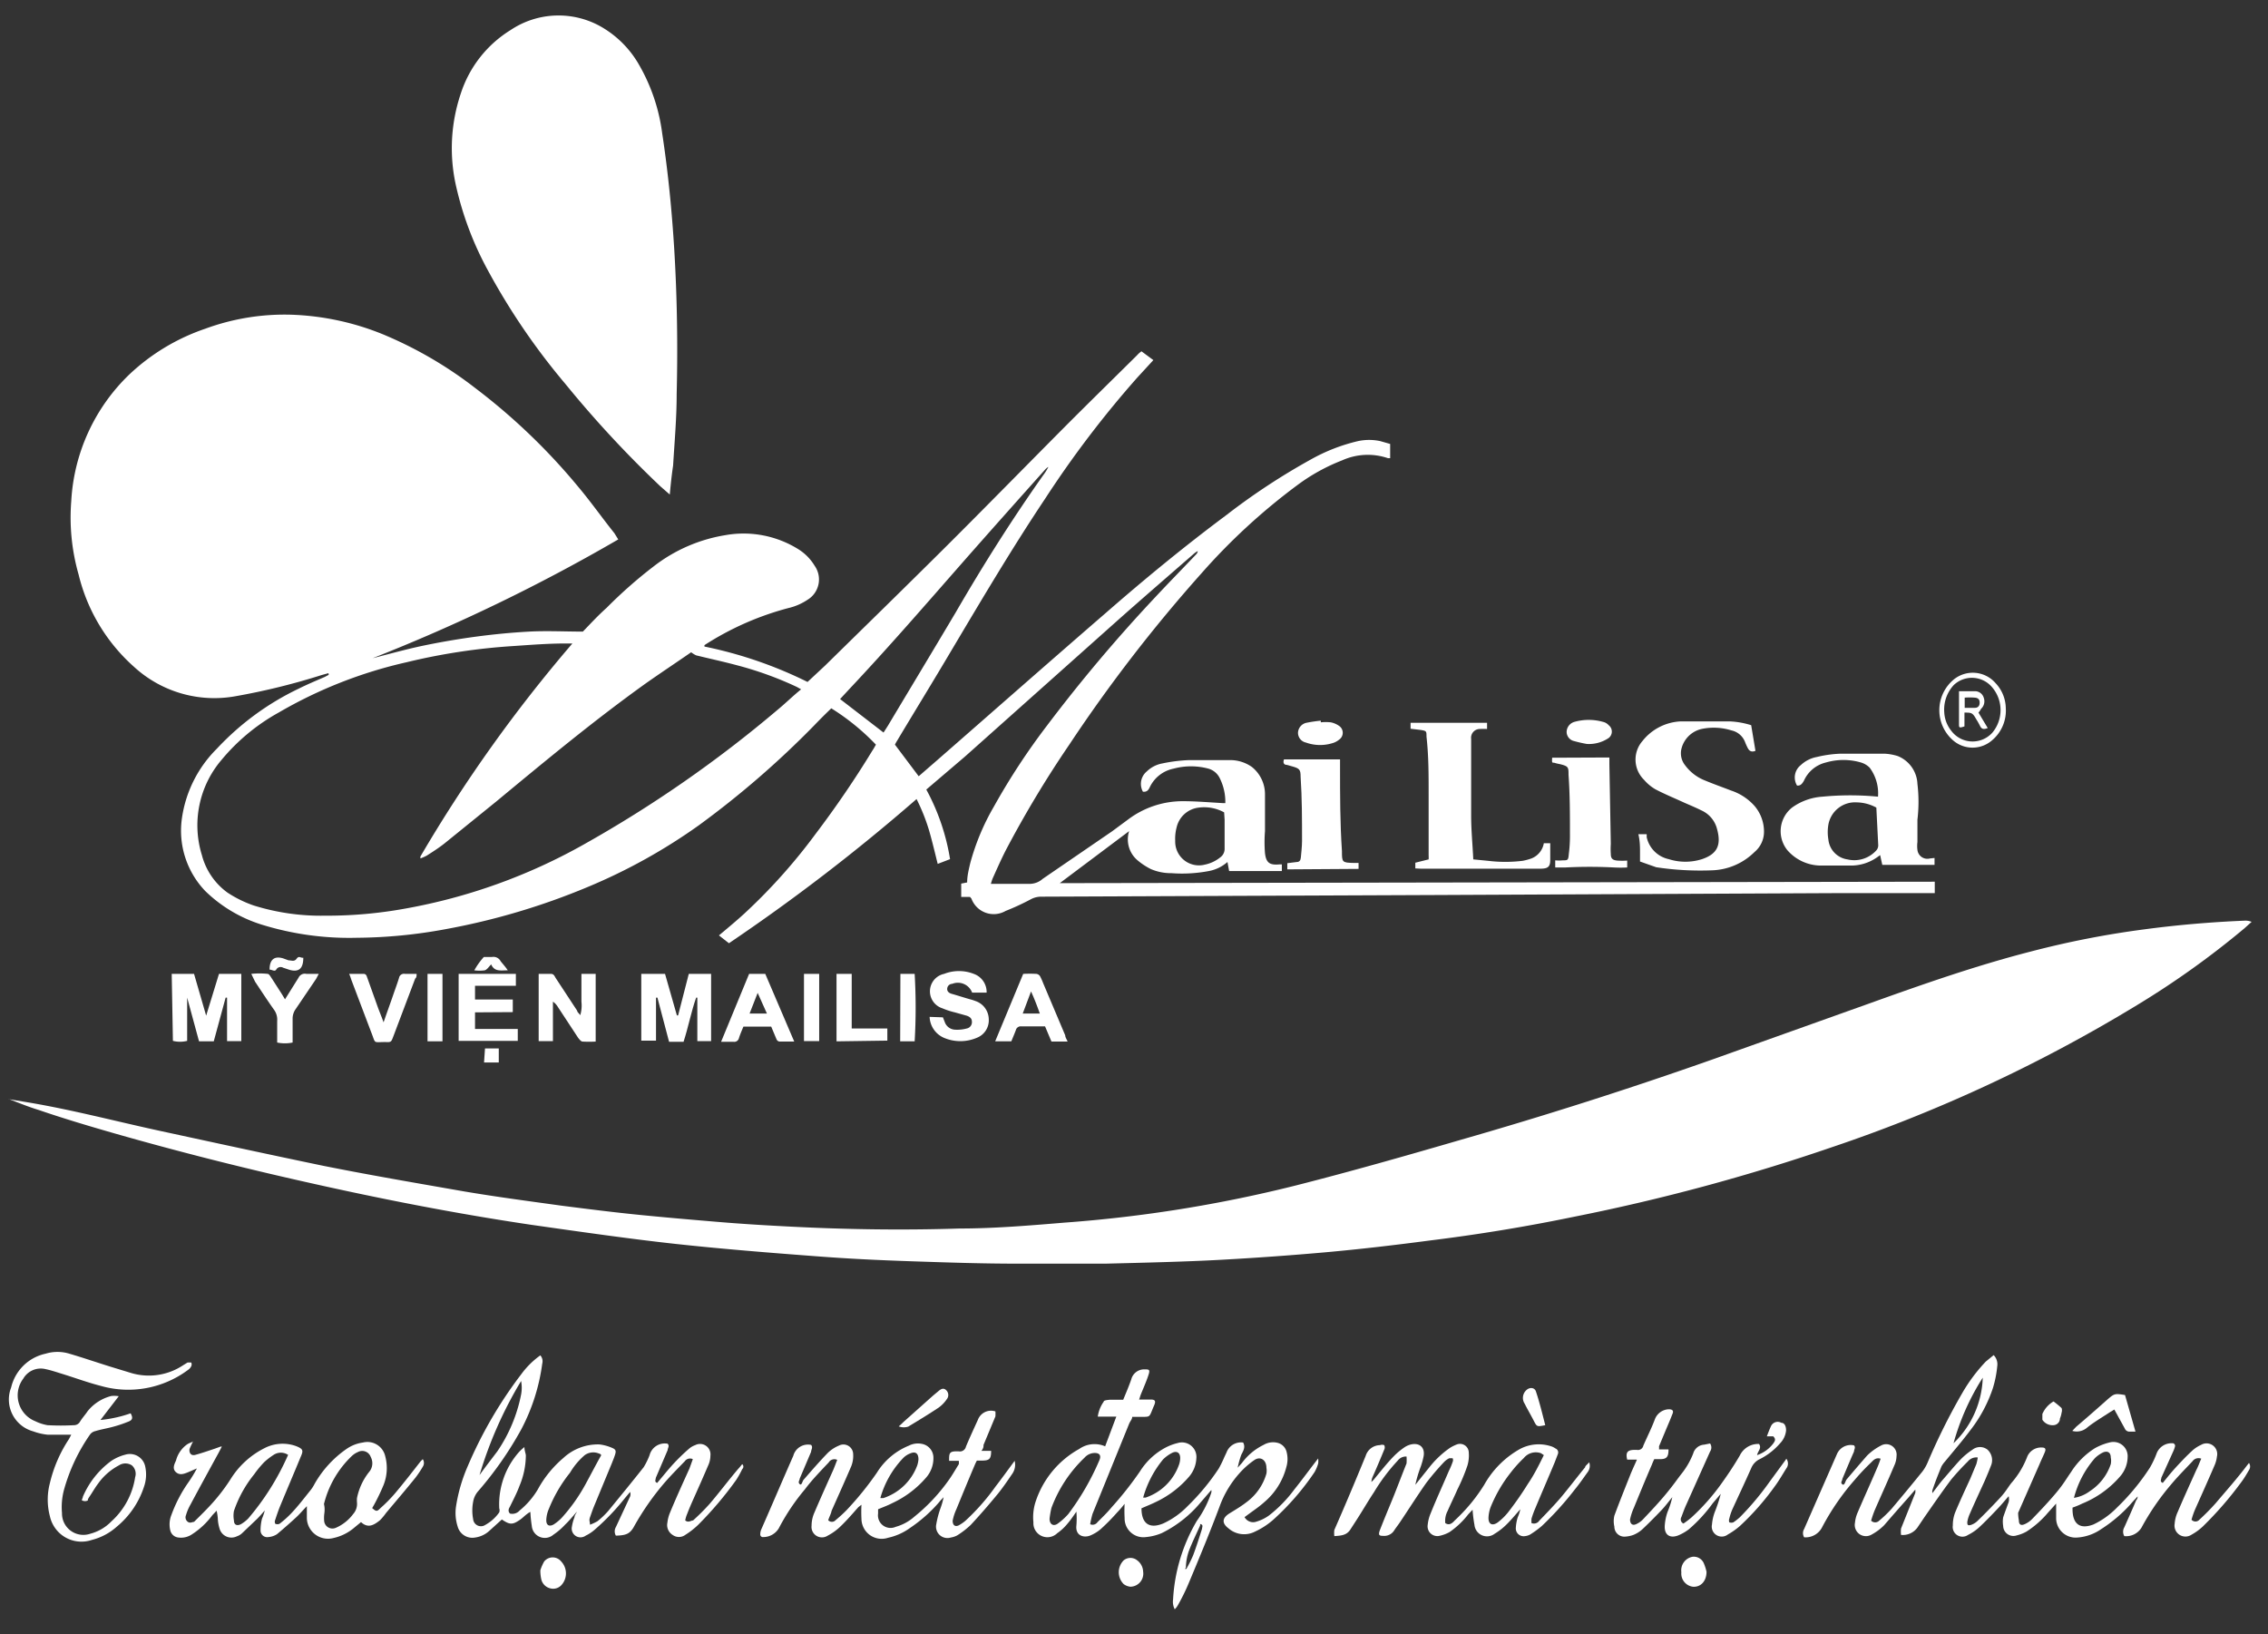 <?xml version="1.0" encoding="UTF-8"?>
<svg xmlns="http://www.w3.org/2000/svg" viewBox="0 0 95.49 68.81">
  <rect x="0" y="0" width="95.49" height="68.81" fill="#333333" stroke="none"/>
  <defs>
    <style>.cls-1{fill:#fff;}</style>
  </defs>
  <title>Logo Mailisa</title>
  <g id="Layer_2" data-name="Layer 2">
    <path class="cls-1" d="M13.83,28.34l-.29.08a28.12,28.12,0,0,1-3.62.89,5,5,0,0,1-4.27-1.23,7.58,7.58,0,0,1-2.34-3.89A8.73,8.73,0,0,1,3,21.1a8,8,0,0,1,2.45-5.34,8.76,8.76,0,0,1,3.19-1.92,9.68,9.68,0,0,1,3.65-.59,11.19,11.19,0,0,1,3.87.84A17,17,0,0,1,20,16.33a26,26,0,0,1,4.35,4.17c.53.63,1,1.3,1.52,1.95l.16.26a75.71,75.71,0,0,1-10.34,5c.71-.18,1.42-.38,2.14-.53s1.48-.28,2.23-.38,1.48-.17,2.22-.21,1.5,0,2.26,0c.32-.33.64-.68,1-1a19.56,19.56,0,0,1,2-1.76,6.66,6.66,0,0,1,3-1.3,4.36,4.36,0,0,1,3.07.59,2.1,2.1,0,0,1,.69.7A1,1,0,0,1,34,25.25a2.43,2.43,0,0,1-.81.35,12.27,12.27,0,0,0-3.53,1.56s0,0,0,.06A17.72,17.72,0,0,1,34,28.71l.74-.69c1.65-1.62,3.3-3.23,4.94-4.86s3.52-3.55,5.28-5.32c1-1,1.94-1.92,2.91-2.88a1.08,1.08,0,0,1,.19-.17l.5.37-.68.74A43.3,43.3,0,0,0,44,21c-1.39,2.08-2.66,4.23-3.94,6.38-.75,1.27-1.52,2.52-2.28,3.79a1.62,1.62,0,0,0-.1.18l1,1.33.76-.66c2.37-2.07,4.73-4.15,7.1-6.2,1.65-1.44,3.34-2.83,5.1-4.14a27.72,27.72,0,0,1,3.54-2.33,7.56,7.56,0,0,1,2-.78,2.23,2.23,0,0,1,.93,0l.42.12v.6s-.07,0-.09,0a2.63,2.63,0,0,0-1.93.09,8,8,0,0,0-1.91,1.06,26,26,0,0,0-4,3.68,63.86,63.86,0,0,0-5.58,7.23,45.4,45.4,0,0,0-2.67,4.44c-.2.39-.38.8-.56,1.2a1.94,1.94,0,0,0-.07.22l.21,0h1.38A.83.83,0,0,0,43.9,37l2.92-2,.69-.51a3.82,3.82,0,0,1,2.3-.76c.55,0,1.11.05,1.66.08h.12a2.23,2.23,0,0,0-.24-1.06.76.76,0,0,0-.47-.39,2.82,2.82,0,0,0-1.47,0,1.42,1.42,0,0,0-1,.78c-.06.13-.13.21-.29.19a.68.68,0,0,1,.16-.85,1.27,1.27,0,0,1,.66-.34A6.71,6.71,0,0,1,50.06,32c.57,0,1.15,0,1.72,0a1.58,1.58,0,0,1,.93.29,1.47,1.47,0,0,1,.55,1.16c0,.51,0,1,0,1.54a5.78,5.78,0,0,0,0,.93c.05.41.2.51.62.47,0,0,0,0,.09,0v.28H51.75l-.07-.38a1.63,1.63,0,0,1-.78.38,6,6,0,0,1-1.58.09,2.13,2.13,0,0,1-.86-.17,2.78,2.78,0,0,1-.54-.35,1.15,1.15,0,0,1-.38-1.25l-2.92,2.19v0h.21l36.53-.06h.1l0,0v.48H77.43l-16.93.08-16.68.07a.91.91,0,0,0-.42.11,10.18,10.18,0,0,1-1.06.49,1,1,0,0,1-1.44-.52s0,0-.06-.07l-.37,0V37.2l.25-.05c0-.28.07-.55.13-.81a9.81,9.81,0,0,1,1-2.39,28.43,28.43,0,0,1,2.23-3.4,65.74,65.74,0,0,1,4.58-5.43c.56-.6,1.14-1.19,1.71-1.79a.23.23,0,0,0,.06-.13.78.78,0,0,0-.15.1c-1.09.95-2.18,1.89-3.26,2.85l-6.39,5.7L39,33.24A9.16,9.16,0,0,1,40,36.17l-.52.2c-.12-.48-.23-.95-.36-1.4a8.19,8.19,0,0,0-.53-1.33,81.19,81.19,0,0,1-7.9,6.07l-.42-.33c.37-.31.72-.6,1.06-.91a23.86,23.86,0,0,0,3-3.35C35.18,34,36,32.8,36.73,31.6c.05-.07.09-.15.15-.25A9.67,9.67,0,0,0,35,29.82c-.25.24-.49.48-.73.73a38.69,38.69,0,0,1-4.84,4.19,23.78,23.78,0,0,1-4.68,2.6,29,29,0,0,1-6,1.78,21.12,21.12,0,0,1-3.72.36,12.46,12.46,0,0,1-4-.55,5.94,5.94,0,0,1-2.38-1.41,3.67,3.67,0,0,1-1-3,5.15,5.15,0,0,1,1.48-3A11.46,11.46,0,0,1,12.56,29c.36-.18.74-.34,1.11-.5l.17-.09Zm30.32-8.69a.64.64,0,0,0-.13.1c-1.18,1.32-2.35,2.63-3.51,3.95-1.57,1.79-3.13,3.59-4.76,5.32l-.38.41,1.83,1.41.18-.28c.95-1.59,1.91-3.18,2.86-4.78,1.16-2,2.36-3.9,3.68-5.77a2.3,2.3,0,0,0,.23-.37l.14-.12,0,0Zm-20,7.44h-.32c-.75,0-1.5.06-2.24.11a26,26,0,0,0-4.47.68A19,19,0,0,0,11.73,30a8.42,8.42,0,0,0-2.41,2,4.24,4.24,0,0,0-.82,4,2.83,2.83,0,0,0,1.08,1.58,4.89,4.89,0,0,0,1.1.54,9.49,9.49,0,0,0,3,.43,18.34,18.34,0,0,0,3.39-.3,23.85,23.85,0,0,0,7.53-2.71,51.78,51.78,0,0,0,8.13-5.65c.33-.27.63-.57,1-.87l-.18-.1A14.61,14.61,0,0,0,31,28c-.56-.15-1.12-.27-1.69-.41a1.1,1.1,0,0,1-.21-.13c-.62.43-1.27.86-1.91,1.31C25,30.34,23,32,20.91,33.73L18.7,35.52c-.23.18-.48.34-.73.5a2.21,2.21,0,0,1-.27.12s0-.07,0-.08A61.23,61.23,0,0,1,24.1,27.09ZM51.54,34.2A1.75,1.75,0,0,0,50.47,34a1.08,1.08,0,0,0-.93.83,1.85,1.85,0,0,0-.06.57,1,1,0,0,0,1.25,1,1.51,1.51,0,0,0,.64-.3.44.44,0,0,0,.19-.39c0-.4,0-.8,0-1.2Z"></path>
    <path class="cls-1" d="M.34,46.27l.84.14c1.85.31,3.67.79,5.51,1.19,2.31.5,4.61,1,6.92,1.48,2,.4,4,.74,5.94,1.08,1.36.23,2.73.41,4.1.6,1.1.14,2.2.28,3.31.39s2.16.2,3.24.29,1.92.14,2.88.19c2.44.13,4.88.17,7.32.09,1.48,0,3-.13,4.45-.25a57,57,0,0,0,9.7-1.56c2.32-.59,4.64-1.25,6.94-1.92q5.34-1.53,10.59-3.38l6.64-2.37c2.23-.8,4.48-1.59,6.78-2.18a38.69,38.69,0,0,1,4.75-.93c1.41-.19,2.83-.31,4.25-.37a.68.68,0,0,1,.3.05l-.3.27A36.48,36.48,0,0,1,90,42.3a63.93,63.93,0,0,1-12.88,6,83.86,83.86,0,0,1-10.87,2.93q-3,.62-6.09,1c-1.44.19-2.89.36-4.34.49s-3,.24-4.47.32-3.21.12-4.81.16c-1.23,0-2.45,0-3.68,0-1.49,0-3-.05-4.47-.1s-2.69-.11-4-.21c-2-.15-4-.31-5.93-.52s-4.08-.52-6.12-.81c-3.23-.48-6.43-1.11-9.61-1.83q-4-.9-7.86-2c-1.08-.31-2.16-.63-3.24-1-.43-.13-.84-.3-1.26-.46Z"></path>
    <path class="cls-1" d="M28.2,20.82l-.39-.34a45.77,45.77,0,0,1-4-4.31,28.16,28.16,0,0,1-3.28-4.81,13.64,13.64,0,0,1-1.32-3.49,7.2,7.2,0,0,1,.19-3.93,4.92,4.92,0,0,1,2.09-2.67,3.63,3.63,0,0,1,3.81-.15,4.31,4.31,0,0,1,1.63,1.65,7.76,7.76,0,0,1,.95,2.84c.25,1.64.41,3.28.51,4.92.12,2,.15,4.05.1,6.07,0,1-.09,2-.15,3C28.28,20,28.24,20.38,28.2,20.82Z"></path>
    <path class="cls-1" d="M92.68,61.41a.31.31,0,0,0-.37.11c-.31.33-.63.65-.92,1a10.42,10.42,0,0,0-1.23,1.8.76.76,0,0,1-.72.35.37.37,0,0,1,0-.37c.17-.38.34-.76.5-1.14A.21.21,0,0,0,90,63c-.1.11-.2.21-.29.32a6.05,6.05,0,0,1-1.25,1.06,2,2,0,0,1-1,.35.82.82,0,0,1-.89-.8c0-.19,0-.38,0-.63l-.35.39a4,4,0,0,1-.9.79,1.59,1.59,0,0,1-.41.16.43.43,0,0,1-.57-.4,1.1,1.1,0,0,1,0-.36c.07-.21.15-.42.23-.64a.49.49,0,0,0,0-.25c-.14.16-.27.32-.42.48s-.52.55-.8.81a2,2,0,0,1-.49.34.41.41,0,0,1-.64-.4,1.49,1.49,0,0,1,.1-.55c.2-.48.42-.95.64-1.43l.25-.6a2,2,0,0,0,.06-.28.46.46,0,0,0-.42.17,10,10,0,0,0-.7.76c-.39.52-.76,1.06-1.13,1.59l-.29.43a.76.76,0,0,1-.69.31,1.1,1.1,0,0,1,0-.27l.6-1.5a.58.58,0,0,0,0-.14l-.31.36c-.34.38-.68.77-1,1.14a2.21,2.21,0,0,1-.52.39.47.47,0,0,1-.71-.49,1.43,1.43,0,0,1,.12-.45c.26-.61.54-1.22.8-1.83a4.09,4.09,0,0,0,.16-.42c-.2-.06-.3.06-.4.16a9.2,9.2,0,0,0-.68.72,10.26,10.26,0,0,0-1.38,2,.78.78,0,0,1-.76.43.34.34,0,0,1,0-.35l1.38-3.15a.63.63,0,0,1,.72-.37c.08.09,0,.17,0,.26-.17.38-.33.77-.49,1.15,0,.08-.1.16,0,.23s.12-.15.19-.22c.28-.33.56-.66.86-1a2.44,2.44,0,0,1,.59-.42.44.44,0,0,1,.64.45,1,1,0,0,1-.1.41c-.26.62-.54,1.23-.81,1.85a4.19,4.19,0,0,0-.16.46.24.24,0,0,0,.34,0,5.09,5.09,0,0,0,.53-.51q.65-.77,1.29-1.56a1.79,1.79,0,0,0,.22-.38,26.29,26.29,0,0,1,1.45-2.91,7,7,0,0,1,1-1.34l.33-.27a.55.55,0,0,1,.15.47,4.58,4.58,0,0,1-.18.91,5.93,5.93,0,0,1-.92,1.74c-.35.47-.73.91-1.1,1.36a1.13,1.13,0,0,0-.15.21c-.13.32-.26.64-.38,1a.35.35,0,0,0,0,.12c.17-.22.31-.42.47-.6s.48-.57.74-.84a3,3,0,0,1,.48-.39.51.51,0,0,1,.63,0,.6.6,0,0,1,.14.69c-.08.21-.17.42-.26.63-.21.46-.42.91-.62,1.37a1.42,1.42,0,0,0-.11.35c0,.11,0,.17.15.13a.73.73,0,0,0,.3-.19c.3-.29.6-.6.89-.91s.34-.44.51-.66a3.65,3.65,0,0,0,.66-1.08.63.63,0,0,1,.63-.42c.13,0,.18.05.13.18s-.15.33-.22.5l-.91,2.07A1.78,1.78,0,0,0,85,64c0,.18.08.24.24.17a1,1,0,0,0,.32-.22c.34-.35.68-.71,1-1.09s.43-.59.64-.89a3.22,3.22,0,0,1,1-1,2.43,2.43,0,0,1,.65-.25.6.6,0,0,1,.73.63,1.27,1.27,0,0,1-.32.81,4.17,4.17,0,0,1-1.59,1.14,3.56,3.56,0,0,1-.41.17s0,0,0,.06c0,.62.3.87.88.65a3.45,3.45,0,0,0,1-.72,9.45,9.45,0,0,0,1.37-1.66,3.77,3.77,0,0,0,.29-.61.67.67,0,0,1,.65-.43.11.11,0,0,1,.12.15,1.15,1.15,0,0,1-.06.17L91,62.21c0,.08-.08.16.06.22.14-.17.28-.35.43-.52s.5-.55.77-.8a1.42,1.42,0,0,1,.41-.28.45.45,0,0,1,.67.49,1.27,1.27,0,0,1-.1.37c-.27.63-.55,1.25-.83,1.88a3.31,3.31,0,0,0-.14.41.22.22,0,0,0,.33,0,9.37,9.37,0,0,0,.7-.71c.44-.52.87-1,1.31-1.58l.08-.1a.27.27,0,0,1,0,.3c-.09.15-.18.31-.29.46a15,15,0,0,1-1.65,1.91,2.36,2.36,0,0,1-.48.35.46.46,0,0,1-.71-.46,1.42,1.42,0,0,1,.13-.5c.25-.59.52-1.18.78-1.76C92.56,61.72,92.61,61.56,92.68,61.41Zm-5.36,1.65a1.51,1.51,0,0,0,.68-.29,2.17,2.17,0,0,0,.87-1.13.68.68,0,0,0,0-.28c0-.2-.12-.29-.31-.22a1.29,1.29,0,0,0-.36.25A4.13,4.13,0,0,0,87.32,63.06Zm-5.07-2.3A4,4,0,0,0,83.48,58,10.17,10.17,0,0,0,82.25,60.76Z"></path>
    <path class="cls-1" d="M52.34,60.73c.11.2,0,.36-.08.52a3.84,3.84,0,0,0-.15.54l.18-.2a2.48,2.48,0,0,1,.91-.76.78.78,0,0,1,.58-.09.52.52,0,0,1,.38.35,1.18,1.18,0,0,1,0,.67,2.87,2.87,0,0,1-.93,1.48c-.21.19-.45.35-.68.52l-.15.11a.41.41,0,0,0,.5.19,1.74,1.74,0,0,0,.53-.26,5.58,5.58,0,0,0,1.07-1.1c.33-.41.64-.84,1-1.3a1,1,0,0,1,0,.21,1.61,1.61,0,0,1-.15.36,10.87,10.87,0,0,1-1.73,2,3.18,3.18,0,0,1-.78.51,1,1,0,0,1-1.12-.14c-.29-.22-.26-.44.05-.63s.51-.31.74-.49a2.27,2.27,0,0,0,.81-1.18.74.74,0,0,0,0-.25c0-.32-.25-.5-.51-.32a3.48,3.48,0,0,0-.64.57,4.28,4.28,0,0,0-.82,1.38c-.4,1.07-.84,2.13-1.28,3.18a8.53,8.53,0,0,1-.49,1,.71.71,0,0,1-.12.15.68.68,0,0,1-.07-.41,7.27,7.27,0,0,1,1-3.31A4.37,4.37,0,0,0,51,62.84a.22.22,0,0,0,0-.11l-.44.51a5,5,0,0,1-1.64,1.3,2.2,2.2,0,0,1-.67.17.79.79,0,0,1-.9-.8,5.58,5.58,0,0,1,0-.6,4.77,4.77,0,0,1-.32.37,8.87,8.87,0,0,1-.68.69,1.67,1.67,0,0,1-.46.28c-.27.1-.62,0-.57-.43a3.6,3.6,0,0,0,0-.58c-.12.17-.24.35-.37.5a2.14,2.14,0,0,1-.44.41.59.59,0,0,1-1-.46,2.12,2.12,0,0,1,.08-.83A3.94,3.94,0,0,1,45.44,61a1.12,1.12,0,0,1,1.09-.11L47,59.64l-.78,0a1.42,1.42,0,0,1,.25-.63c0-.06.16-.07.24-.08h.58c.12-.29.24-.57.34-.86a.56.56,0,0,1,.55-.42c.19,0,.25,0,.18.22s-.18.48-.28.72-.07.2-.12.33h.49c.18,0,.22.06.15.23-.25.57-.11.49-.69.5h-.24c0,.1-.09.19-.13.29L46,63.73a3.48,3.48,0,0,0-.1.44.25.25,0,0,0,.31-.09c.2-.2.41-.4.59-.62A14.28,14.28,0,0,0,48,61.94a2.83,2.83,0,0,1,1.08-1,2.23,2.23,0,0,1,.51-.19.61.61,0,0,1,.78.65,1.27,1.27,0,0,1-.3.76,4.19,4.19,0,0,1-1.4,1.07c-.2.1-.41.18-.61.27l0,0c0,.63.32.88.91.64A3.4,3.4,0,0,0,50,63.41a9.48,9.48,0,0,0,1.31-1.58,4.44,4.44,0,0,0,.24-.49l.09-.19A.65.65,0,0,1,52.34,60.73Zm-6.25.44a.58.58,0,0,0-.43.2,5.63,5.63,0,0,0-1.39,2.11,3.69,3.69,0,0,0-.08.46c0,.23.16.34.35.2a2.79,2.79,0,0,0,.44-.4,10.9,10.9,0,0,0,1.31-2.27C46.37,61.28,46.3,61.17,46.09,61.17Zm2,1.88h.14a2.25,2.25,0,0,0,1.4-1.36.85.85,0,0,0,.06-.31c0-.21-.13-.31-.33-.22a1.55,1.55,0,0,0-.39.28A4.39,4.39,0,0,0,48.13,63.05Zm1.8,3,.06,0a5.85,5.85,0,0,0,.28-.56c.14-.37.26-.75.38-1.13,0-.07.07-.17-.08-.2l0,.06c-.16.36-.34.72-.48,1.09A2.21,2.21,0,0,0,49.93,66Z"></path>
    <path class="cls-1" d="M25.93,64.65a.36.36,0,0,1,0-.36L26.53,63a.3.3,0,0,0,0-.19l-.21.25a10,10,0,0,1-1.27,1.33,1.66,1.66,0,0,1-.39.26.37.37,0,0,1-.58-.38,1.82,1.82,0,0,1,.11-.4c0-.08.07-.15.1-.23l0,0c-.16.18-.32.38-.5.55a2.79,2.79,0,0,1-.49.42.55.55,0,0,1-.91-.37,5.35,5.35,0,0,1-.06-.59.67.67,0,0,0-.14.09c-.1.07-.18.16-.28.23-.33.23-.44.23-.78,0l-.53.48a1.11,1.11,0,0,1-.6.28.64.64,0,0,1-.73-.46,1.87,1.87,0,0,1-.07-.85,6.85,6.85,0,0,1,.5-1.71,18,18,0,0,1,2.25-3.86,3.53,3.53,0,0,1,.8-.79.38.38,0,0,1,.08.35,8.25,8.25,0,0,1-.88,2.76,14.94,14.94,0,0,1-1.81,2.6.9.9,0,0,0-.22.46,1.94,1.94,0,0,0,0,.72.33.33,0,0,0,.51.25,1.76,1.76,0,0,0,.59-.53.27.27,0,0,0,0-.17,3.32,3.32,0,0,1,.85-2.39,2.31,2.31,0,0,1,.21-.19c0,.15.05.25.06.35a3.35,3.35,0,0,1-.27,1.29c-.11.3-.26.58-.4.87-.06.1-.09.19,0,.29a.41.41,0,0,0,.41-.13,3.38,3.38,0,0,0,.76-.88,4.65,4.65,0,0,1,1.08-1.33,2.14,2.14,0,0,1,1.52-.57,1.91,1.91,0,0,1,.52.14c.17.07.19.13.13.31s-.08.21-.12.32L25,63.44c-.06.15-.11.3-.16.44s0,.17,0,.31a2,2,0,0,0,.32-.15,3.64,3.64,0,0,0,.45-.43c.5-.61,1-1.22,1.49-1.84a3,3,0,0,0,.25-.51.66.66,0,0,1,.76-.48c.09.1,0,.18,0,.27l-.5,1.17c0,.08-.07.16.06.21.23-.27.45-.55.69-.81A8.18,8.18,0,0,1,29,61a.81.81,0,0,1,.27-.16.44.44,0,0,1,.64.45,1,1,0,0,1-.1.42c-.2.47-.41.94-.62,1.41-.09.2-.18.41-.26.62a1.2,1.2,0,0,0-.08.27c.14.11.24,0,.33,0a9.25,9.25,0,0,0,.7-.7c.41-.48.8-1,1.2-1.47.06-.06.11-.13.17-.2a.14.14,0,0,1,0,.21,4,4,0,0,1-.25.45,15.09,15.09,0,0,1-1.6,1.89,3.37,3.37,0,0,1-.55.43.45.45,0,0,1-.53,0,.49.49,0,0,1-.22-.52,1.53,1.53,0,0,1,.11-.42c.26-.63.54-1.24.82-1.86l.14-.39a.27.27,0,0,0-.34.09c-.28.29-.57.58-.84.89a11.31,11.31,0,0,0-1.32,1.9C26.51,64.57,26.36,64.64,25.93,64.65Zm-.62-3.38c0-.05-.07-.07-.1-.08a.62.62,0,0,0-.59.07A2.93,2.93,0,0,0,24,62a6,6,0,0,0-.89,1.52A1.3,1.3,0,0,0,23,64c0,.22.13.28.31.18a1.88,1.88,0,0,0,.34-.28,7.33,7.33,0,0,0,1-1.41C24.89,62.05,25.09,61.66,25.31,61.27Zm-5.12.83,0,0c.25-.35.51-.68.75-1a6.45,6.45,0,0,0,1-2.39,1.53,1.53,0,0,0,0-.57A17.16,17.16,0,0,0,20.19,62.1Z"></path>
    <path class="cls-1" d="M34.87,64a.21.21,0,0,0,.31,0,6.2,6.2,0,0,0,.46-.42A13.3,13.3,0,0,0,36.92,62a2.84,2.84,0,0,1,1.35-1.14.83.83,0,0,1,.56-.07.59.59,0,0,1,.47.57,1.24,1.24,0,0,1-.32.86,4.2,4.2,0,0,1-1.41,1.06c-.19.1-.39.17-.6.26,0,.06,0,.12,0,.18a.53.53,0,0,0,.74.56,2,2,0,0,0,.79-.43,7.65,7.65,0,0,0,1.41-1.49c.17-.23.31-.48.46-.72a1.09,1.09,0,0,0,0-.14l-.41,0c0-.31,0-.4.32-.4h.08a.26.26,0,0,0,.31-.2c.16-.38.33-.75.5-1.12a.59.59,0,0,1,.74-.36,1.55,1.55,0,0,1,0,.21l-.5,1.2c0,.07,0,.14-.09.25l.41,0c0,.34-.07.41-.39.41h-.21a2,2,0,0,0-.1.21c-.26.61-.51,1.22-.76,1.83a2.16,2.16,0,0,0-.16.49c0,.18.09.27.25.2a1.73,1.73,0,0,0,.28-.19,9.16,9.16,0,0,0,1.27-1.44c.27-.35.53-.71.81-1.09a.67.67,0,0,1-.11.56c-.19.28-.38.56-.59.82-.37.45-.75.89-1.15,1.32a3.59,3.59,0,0,1-.57.44.86.86,0,0,1-.27.09.48.48,0,0,1-.61-.56,4,4,0,0,1,.18-.68,3.09,3.09,0,0,0,.13-.46c-.06.07-.13.13-.18.2a6.19,6.19,0,0,1-1.24,1.1,2.46,2.46,0,0,1-.92.41.85.85,0,0,1-1.12-.8,5.8,5.8,0,0,1,0-.59l-.13.1c-.24.27-.47.54-.73.79a2.31,2.31,0,0,1-.56.41.44.44,0,0,1-.68-.42,1.36,1.36,0,0,1,.11-.53c.26-.61.53-1.21.8-1.81.06-.14.11-.28.17-.43a.28.28,0,0,0-.36.11c-.35.37-.71.74-1,1.13a9,9,0,0,0-1.1,1.64.76.76,0,0,1-.65.37.11.11,0,0,1-.13-.12.51.51,0,0,1,.05-.22c.44-1,.89-2.06,1.34-3.08a.64.64,0,0,1,.75-.46c.09.1,0,.2,0,.29l-.48,1.13c0,.07-.09.15,0,.23s.11-.14.18-.2c.33-.38.66-.76,1-1.11a1.48,1.48,0,0,1,.47-.31.41.41,0,0,1,.6.34,1.2,1.2,0,0,1-.08.53c-.27.63-.55,1.25-.83,1.88C35,63.7,34.92,63.85,34.87,64Zm2.2-.93h.12a2.28,2.28,0,0,0,1.43-1.38,1.11,1.11,0,0,0,.05-.25c0-.25-.12-.35-.35-.25a.83.83,0,0,0-.3.2A4,4,0,0,0,37.07,63.05Z"></path>
    <path class="cls-1" d="M8.13,60.68c-.05.1-.1.2-.14.3s0,.33.23.27.55-.17.82-.26l.25-.09.05,0-.14.27c-.4.73-.8,1.46-1.19,2.19a2.05,2.05,0,0,0-.18.43.23.23,0,0,0,.08.28c.1.07.19,0,.26,0,.26-.26.53-.52.78-.8a7.72,7.72,0,0,0,.76-1,3.56,3.56,0,0,1,1.42-1.3,1.66,1.66,0,0,1,1.36-.08c.26.11.29.17.18.42-.3.73-.61,1.45-.91,2.18-.06.16-.12.33-.17.49a.19.19,0,0,0,0,.17.22.22,0,0,0,.18,0,4.19,4.19,0,0,0,.54-.49c.26-.28.49-.58.73-.88a1.57,1.57,0,0,0,.2-.3A4.48,4.48,0,0,1,14.59,61a1.59,1.59,0,0,1,.69-.27.77.77,0,0,1,.94.58,1.92,1.92,0,0,1-.08,1.23,8.59,8.59,0,0,1-.39.81l-.08.14c.16.14.2.16.35,0a6.15,6.15,0,0,0,.62-.63c.37-.44.72-.89,1.07-1.34l.09-.09a.29.29,0,0,1,0,.32,4.4,4.4,0,0,1-.3.45c-.41.51-.83,1-1.25,1.5A2.39,2.39,0,0,1,16,64c-.25.2-.5.36-.8.08l-.34.28a2,2,0,0,1-.82.39.89.89,0,0,1-1.12-.83c0-.16,0-.34,0-.51h0c-.15.15-.29.32-.44.46s-.54.49-.82.72a.77.77,0,0,1-.36.12.28.28,0,0,1-.33-.29,2,2,0,0,1,.06-.48,2.86,2.86,0,0,0,.12-.35c-.11.12-.21.24-.32.35l-.64.61a.61.61,0,0,1-.22.13.52.52,0,0,1-.73-.34,1.61,1.61,0,0,1-.07-.43,2.19,2.19,0,0,0-.05-.31l-.18.19a3.24,3.24,0,0,1-.85.8.82.82,0,0,1-.57.14.39.39,0,0,1-.35-.3,1.07,1.07,0,0,1,.05-.66,5.87,5.87,0,0,1,.71-1.36,5.42,5.42,0,0,0,.36-.59l-.37.16c-.17.07-.35.14-.51,0s-.08-.32,0-.49a1.2,1.2,0,0,1,.48-.69c.08-.05.18-.08.26-.12Zm5.52,3.08a1.45,1.45,0,0,0,0,.29.35.35,0,0,0,.49.27,1.8,1.8,0,0,0,.73-.58.64.64,0,0,0,.16-.49,1.13,1.13,0,0,1,0-.18,2.59,2.59,0,0,1,.51-1.1.56.56,0,0,0,.07-.63.38.38,0,0,0-.54-.21.87.87,0,0,0-.28.19,4.17,4.17,0,0,0-1.15,2C13.68,63.48,13.67,63.62,13.65,63.76Zm-1.52-2.51a.55.55,0,0,0-.61,0,2.88,2.88,0,0,0-.39.3,4.24,4.24,0,0,0-.43.52,5,5,0,0,0-.85,1.54,1.07,1.07,0,0,0,0,.4c0,.19.13.24.29.16a1.43,1.43,0,0,0,.31-.24A10.78,10.78,0,0,0,12.13,61.25Z"></path>
    <path class="cls-1" d="M64.48,64.12a.27.27,0,0,0,.33-.1c.29-.3.58-.6.85-.91s.72-.9,1.08-1.34c0-.06.1-.12.17-.21a.44.44,0,0,1-.06.41c-.18.25-.35.5-.54.73a13.42,13.42,0,0,1-1.38,1.53,3.61,3.61,0,0,1-.44.33.57.57,0,0,1-.28.11.33.33,0,0,1-.39-.33,1.85,1.85,0,0,1,.08-.46,1.69,1.69,0,0,0,.11-.34c-.18.2-.36.42-.55.61a2.65,2.65,0,0,1-.53.42.53.53,0,0,1-.85-.37,5.58,5.58,0,0,1-.08-.64l-.18.19a3.51,3.51,0,0,1-.79.75,1.5,1.5,0,0,1-.43.16.41.41,0,0,1-.49-.46,1.68,1.68,0,0,1,.13-.5c.24-.6.51-1.18.76-1.77a3.08,3.08,0,0,0,.16-.38.19.19,0,0,0,0-.16s-.1,0-.14,0a.8.8,0,0,0-.21.15,10.8,10.8,0,0,0-.76.89c-.38.54-.74,1.11-1.11,1.66-.08.12-.17.23-.24.34a.49.49,0,0,1-.39.23c-.23,0-.3,0-.21-.25.16-.41.33-.82.5-1.23s.41-1.05.62-1.57a2.18,2.18,0,0,0,0-.29.43.43,0,0,0-.37.17,7.88,7.88,0,0,0-1,1.33c-.24.36-.46.74-.69,1.1l-.31.48c-.16.24-.39.25-.67.27a1,1,0,0,1,0-.26c.44-1,.89-2.07,1.32-3.12a.64.64,0,0,1,.6-.45.26.26,0,0,1,.18,0,.21.21,0,0,1,0,.19c-.16.39-.32.77-.49,1.15a.65.65,0,0,0-.05.21,1.14,1.14,0,0,0,.11-.11c.29-.35.57-.71.86-1a3,3,0,0,1,.44-.36.85.85,0,0,1,.26-.11c.36-.08.59.13.53.49a3.17,3.17,0,0,1-.12.44,5.23,5.23,0,0,0-.23.77l.6-.75a4,4,0,0,1,.85-.8,1.68,1.68,0,0,1,.3-.15.37.37,0,0,1,.5.34,1.49,1.49,0,0,1-.06.56,8.06,8.06,0,0,1-.42,1c-.13.3-.28.6-.41.9a.89.89,0,0,0-.1.51c.17.12.3,0,.4-.11a7.72,7.72,0,0,0,.68-.72,7.35,7.35,0,0,0,.56-.78A3.92,3.92,0,0,1,64,61a1.68,1.68,0,0,1,1.28-.12.68.68,0,0,1,.21.1.18.18,0,0,1,.1.24l-.13.34c-.27.65-.55,1.29-.82,1.94a3.89,3.89,0,0,0-.16.44A2,2,0,0,0,64.48,64.12ZM65,61.26l-.12-.08a.65.65,0,0,0-.72.2,5.32,5.32,0,0,0-.55.61,5.93,5.93,0,0,0-.85,1.46,1.45,1.45,0,0,0-.09.46c0,.26.16.34.38.19a2.45,2.45,0,0,0,.46-.45,13.78,13.78,0,0,0,.82-1.18C64.59,62.09,64.8,61.67,65,61.26Z"></path>
    <path class="cls-1" d="M81.45,36.12v.29h-2.2L79.16,36l-.14.1a1.91,1.91,0,0,1-1.11.34H76.64a1.88,1.88,0,0,1-1.38-.64A1.27,1.27,0,0,1,75.45,34a2.45,2.45,0,0,1,1.28-.46,12.23,12.23,0,0,1,2.34,0,1.81,1.81,0,0,0-.35-1.22.87.87,0,0,0-.37-.22,2.63,2.63,0,0,0-1.47,0,1.36,1.36,0,0,0-.93.77c-.07.12-.14.22-.29.2a.66.66,0,0,1,.16-.86,1.34,1.34,0,0,1,.67-.34,5.07,5.07,0,0,1,1-.14c.61,0,1.23,0,1.85,0a2.2,2.2,0,0,1,.56.1A1.32,1.32,0,0,1,80.73,33a6.36,6.36,0,0,1,0,1.51c0,.31,0,.63,0,.94a1.26,1.26,0,0,0,0,.33.42.42,0,0,0,.53.36ZM79,34a1.77,1.77,0,0,0-.82-.22,1.14,1.14,0,0,0-1.2.94,1.85,1.85,0,0,0,0,.62.94.94,0,0,0,.8.84A1.25,1.25,0,0,0,79,35.8a.32.32,0,0,0,.08-.21Z"></path>
    <path class="cls-1" d="M69.05,36.27c0-.14,0-.24,0-.35,0-.26,0-.51-.07-.8l.35,0a1,1,0,0,1,0,.12,1.21,1.21,0,0,0,.93.93,2.31,2.31,0,0,0,1.4,0c.62-.21.83-.57.63-1.28a1.17,1.17,0,0,0-.65-.77c-.24-.12-.48-.22-.71-.32-.41-.19-.83-.36-1.23-.57a1.83,1.83,0,0,1-.48-.4,1.19,1.19,0,0,1-.07-1.63,2.18,2.18,0,0,1,1.62-.83c.69,0,1.37,0,2.06,0a3.55,3.55,0,0,1,.9.16l.18,1.08c-.17.07-.26,0-.32-.11a2.56,2.56,0,0,1-.11-.24.79.79,0,0,0-.58-.51,2.49,2.49,0,0,0-1.21-.07,1.13,1.13,0,0,0-.89.82.81.81,0,0,0,.15.72,1.9,1.9,0,0,0,.84.64c.36.15.73.28,1.09.42a2.28,2.28,0,0,1,1,.66,1.67,1.67,0,0,1,.39,1.08,1.11,1.11,0,0,1-.4.85,2.66,2.66,0,0,1-1.78.77,12.42,12.42,0,0,1-2.36-.13Z"></path>
    <path class="cls-1" d="M5,58.78l-.77,1a5.32,5.32,0,0,0,1.27-.28c.11.2.08.29-.12.36a5.25,5.25,0,0,1-.67.22c-.23.06-.47.1-.7.17a.38.38,0,0,0-.21.13,7.62,7.62,0,0,0-1.1,2.32,2.81,2.81,0,0,0-.09,1,.9.9,0,0,0,1.19.87,1.91,1.91,0,0,0,.89-.52,3.14,3.14,0,0,0,1-1.86.47.47,0,0,0-.14-.5.5.5,0,0,0-.54,0,2.51,2.51,0,0,0-.88.77c-.13.17-.24.37-.37.56s0,.12-.09.16a.24.24,0,0,1-.18,0c-.09,0,0-.11,0-.17a3.63,3.63,0,0,1,1.2-1.51,1.93,1.93,0,0,1,.59-.26.66.66,0,0,1,.84.53,1.56,1.56,0,0,1-.06.83,3.63,3.63,0,0,1-1.14,1.67,2.49,2.49,0,0,1-1.05.56,1.36,1.36,0,0,1-1.77-1,2.73,2.73,0,0,1,0-1.39,5.74,5.74,0,0,1,.8-1.85L3,60.4c-.36,0-.69,0-1,0a2.49,2.49,0,0,1-.6-.14,1.39,1.39,0,0,1-.93-1.85,1.9,1.9,0,0,1,1.45-1.42,1.71,1.71,0,0,1,1,0c.58.17,1.16.37,1.74.55l.82.25a2.61,2.61,0,0,0,2.24-.32l.18-.11c.05,0,.13,0,.15,0a.18.18,0,0,1,0,.16.37.37,0,0,1-.13.15,4.21,4.21,0,0,1-3.66.68c-.55-.14-1.09-.34-1.64-.51-.23-.07-.46-.15-.7-.2a.85.85,0,0,0-.94.4,1.17,1.17,0,0,0,.5,1.79A1.91,1.91,0,0,0,2,60a10.4,10.4,0,0,0,1.12,0,.29.29,0,0,0,.25-.15c.09-.15.22-.29.32-.44a1.86,1.86,0,0,1,1-.64A1.17,1.17,0,0,1,5,58.78Z"></path>
    <path class="cls-1" d="M59.59,36.56v-.24l.56-.14a1.28,1.28,0,0,0,0-.17c0-.86,0-1.72,0-2.58s0-1.61-.09-2.42c0-.23,0-.24-.25-.28l-.42-.05v-.25h3.22v.26a2.8,2.8,0,0,0-.29,0,.37.37,0,0,0-.38.42c0,1.07,0,2.15,0,3.23,0,.6.06,1.21.09,1.84l.62.06a6,6,0,0,0,1.46,0,2.54,2.54,0,0,0,.37-.1A.84.84,0,0,0,65,35.5l.27,0v.7c0,.28-.09.36-.36.37h-.76l-4.35,0Z"></path>
    <path class="cls-1" d="M72,60.77a.3.3,0,0,1,0,.34l-1,2.23c-.08.17-.14.35-.21.53a.19.19,0,0,0,.09.27,3.59,3.59,0,0,0,.33-.25,9,9,0,0,0,1.26-1.42c.28-.39.54-.78.78-1.19a.86.86,0,0,1,.81-.49c.13.18-.06.31-.08.47a1.43,1.43,0,0,0,.68-.49c.06-.09.13-.17,0-.3h-.27c.06-.16.11-.29.17-.42A.31.31,0,0,1,75,59.9c.14,0,.2.15.2.32a.91.91,0,0,1-.25.54,2.78,2.78,0,0,1-.9.69.73.73,0,0,0-.31.34c-.26.59-.54,1.18-.81,1.77a2.29,2.29,0,0,0-.12.37.22.22,0,0,0,0,.16.25.25,0,0,0,.17,0,2.47,2.47,0,0,0,.27-.21,11.88,11.88,0,0,0,1.25-1.49l.63-.86a.62.62,0,0,0,.08-.12.34.34,0,0,1,0,.41c-.16.25-.31.52-.49.76a11,11,0,0,1-1.46,1.66,3,3,0,0,1-.51.36.42.42,0,0,1-.67-.42,1.94,1.94,0,0,1,.12-.53,6.15,6.15,0,0,0,.25-.76l-.34.4a6.33,6.33,0,0,1-1,1.09,2,2,0,0,1-.45.26c-.33.13-.58,0-.57-.38a2.13,2.13,0,0,1,.12-.61,3.75,3.75,0,0,0,.2-.62c-.15.18-.28.36-.44.53s-.54.56-.83.83a1.28,1.28,0,0,1-.37.23,1.21,1.21,0,0,1-.33.07.42.42,0,0,1-.47-.42,1,1,0,0,1,0-.46c.21-.57.44-1.14.67-1.72.08-.2.18-.41.28-.64l-.41,0c-.07-.29,0-.4.28-.41h.13a.23.23,0,0,0,.27-.18c.16-.37.35-.74.49-1.12a.65.65,0,0,1,.58-.41q.25,0,.15.21c-.08.21-.17.42-.26.63l-.3.72a.79.79,0,0,1,0,.13l.4,0c0,.32-.08.41-.36.41h-.24a2.29,2.29,0,0,0-.1.23c-.26.6-.51,1.21-.76,1.82a2.34,2.34,0,0,0-.16.49c0,.17.09.27.25.2a.9.9,0,0,0,.3-.21c.34-.36.69-.73,1-1.11s.39-.51.59-.77a3.3,3.3,0,0,0,.52-.89.51.51,0,0,1,.46-.37Z"></path>
    <path class="cls-1" d="M54.2,36.6l0-.26.4-.05c.11,0,.16-.07.17-.19s.05-.46.05-.69c0-.91,0-1.81-.06-2.71,0-.31-.05-.35-.37-.44l-.22-.06c-.12,0-.16-.1-.11-.23h2.36c0,.12,0,.22,0,.32,0,1.18,0,2.36.08,3.54,0,.47,0,.49.51.5l.19,0v.25Z"></path>
    <path class="cls-1" d="M67.76,31.89v.29l.06,3.35a3,3,0,0,0,0,.42c0,.2.08.26.27.28a2.94,2.94,0,0,0,.42,0l0,.29a5,5,0,0,1-.55,0,20,20,0,0,0-2.05,0h-.43v-.3a1.67,1.67,0,0,0,.32,0c.2,0,.23,0,.25-.25a6.06,6.06,0,0,0,.05-.85c0-.84,0-1.67-.06-2.5,0-.32,0-.36-.36-.45a2.27,2.27,0,0,1-.25-.06c-.09,0-.09,0-.08-.21Z"></path>
    <path class="cls-1" d="M7.23,41h.94l.51,1.76h0L9.22,41h.94v2.83h-.6V42H9.5L9,43.84H8.38L7.88,42h0v1.82a1.22,1.22,0,0,1-.6,0Z"></path>
    <path class="cls-1" d="M27.62,42v1.81H27V41H28l.5,1.75h.05L29,41h.94v2.83h-.58V42h-.05c-.21.6-.33,1.24-.53,1.86h-.61L27.68,42Z"></path>
    <path class="cls-1" d="M25.08,43.85a5,5,0,0,1-.55,0c-.07,0-.14-.1-.19-.16l-.86-1.31a.66.66,0,0,0-.2-.21v1.66h-.6V41h.52c.12,0,.15.1.2.18l.9,1.37c0,.06.08.11.13.19a1.41,1.41,0,0,0,.05-.57c0-.19,0-.38,0-.57V41h.6Z"></path>
    <path class="cls-1" d="M20,42.62v.7c.6,0,1.19,0,1.8,0v.5H19.31V41h2.41v.5H20v.58c.52,0,1.05,0,1.59,0v.53Z"></path>
    <path class="cls-1" d="M39.7,42.83l.09.23a.48.48,0,0,0,.43.29,1.54,1.54,0,0,0,.48-.05.27.27,0,0,0,.22-.29c0-.14-.1-.21-.22-.25l-.5-.14a3.16,3.16,0,0,1-.52-.17A.75.75,0,0,1,39.75,41,1.71,1.71,0,0,1,41,41a.81.81,0,0,1,.54.79l-.61,0a.64.64,0,0,0-.84-.37c-.1,0-.2.08-.21.2s.08.19.19.22.4.12.6.18.26.07.39.12a.82.82,0,0,1,.57.76.79.79,0,0,1-.5.79,1.77,1.77,0,0,1-1.39,0,1,1,0,0,1-.6-.88Z"></path>
    <path class="cls-1" d="M44,43.21H43a.21.21,0,0,0-.23.16c-.06.16-.13.32-.19.47H41.9L43.08,41a5.19,5.19,0,0,1,.56,0,.22.22,0,0,1,.15.1,2.55,2.55,0,0,1,.13.29l.93,2.2c0,.08.06.16.1.26h-.68Zm-.22-.54c-.11-.31-.22-.6-.37-.93l-.35.93Z"></path>
    <path class="cls-1" d="M33.44,43.85h-.59c-.1,0-.14-.05-.17-.13l-.21-.5H31.3c-.07.17-.14.33-.19.49a.2.2,0,0,1-.22.15h-.53L31.54,41h.68ZM31.9,41.8h0l-.34.87h.73Z"></path>
    <path class="cls-1" d="M14.7,41h.61c.12,0,.13.11.16.18l.44,1.23c.07.19.15.38.24.63.14-.41.27-.76.39-1.11s.18-.5.26-.76a.21.21,0,0,1,.25-.17c.15,0,.31,0,.49,0,0,.09,0,.15-.06.2l-.93,2.46c-.08.21-.09.22-.32.21-.54,0-.4.09-.6-.41l-.83-2.19C14.77,41.18,14.75,41.11,14.7,41Z"></path>
    <path class="cls-1" d="M12,42.07l.57-.91A.29.29,0,0,1,12.9,41c.16,0,.32,0,.52,0l-.11.21-.86,1.27a.69.69,0,0,0-.13.41c0,.31,0,.62,0,1a1.58,1.58,0,0,1-.65,0c0-.31,0-.61,0-.91a.7.7,0,0,0-.14-.48c-.27-.38-.53-.78-.79-1.17L10.58,41a3.21,3.21,0,0,1,.69,0c.05,0,.1.08.14.14l.45.7Z"></path>
    <path class="cls-1" d="M35.22,43.84V41h.64v2.3h1.5v.51Z"></path>
    <path class="cls-1" d="M18,41h.63v2.84H18Z"></path>
    <path class="cls-1" d="M37.91,41h.6a24.29,24.29,0,0,1,0,2.84h-.61Z"></path>
    <path class="cls-1" d="M33.85,41h.64v2.83h-.64Z"></path>
    <path class="cls-1" d="M84.45,29.81a1.63,1.63,0,0,1-.57,1.35,1.25,1.25,0,0,1-1.6.05,1.68,1.68,0,0,1,0-2.62,1.27,1.27,0,0,1,1.74.17A1.57,1.57,0,0,1,84.45,29.81ZM81.86,30a1.35,1.35,0,0,0,.29.76,1.12,1.12,0,0,0,1.73.09,1.48,1.48,0,0,0,0-1.91,1.11,1.11,0,0,0-1.62-.1A1.52,1.52,0,0,0,81.86,30Z"></path>
    <path class="cls-1" d="M89.91,60.27l-.23,0a.21.21,0,0,1-.22-.13l-.44-.8-.18.11c-.35.23-.71.44-1,.68a.67.67,0,0,1-.59.11l.16-.17c.45-.38.89-.77,1.33-1.16.28-.24.3-.25.73-.18Z"></path>
    <path class="cls-1" d="M66.81,31.32a5.37,5.37,0,0,1-.53-.12.4.4,0,0,1-.32-.39.45.45,0,0,1,.33-.42,2.22,2.22,0,0,1,1.2,0,.45.45,0,0,1,.24.14.34.34,0,0,1,0,.54A1.48,1.48,0,0,1,66.81,31.32Z"></path>
    <path class="cls-1" d="M55.61,30.41a2,2,0,0,1,.42,0,.91.91,0,0,1,.35.15.35.35,0,0,1,0,.58.82.82,0,0,1-.2.12,1.77,1.77,0,0,1-1.2,0,.42.42,0,0,1-.33-.42.45.45,0,0,1,.35-.41,6,6,0,0,1,.61-.09Z"></path>
    <path class="cls-1" d="M71.85,66.17c0,.4-.25.66-.58.63a.56.56,0,0,1-.48-.61.58.58,0,0,1,.47-.65.46.46,0,0,1,.47.26A2,2,0,0,1,71.85,66.17Z"></path>
    <path class="cls-1" d="M48.13,66.17a.55.55,0,0,1-.54.63.57.57,0,0,1-.28-.11.71.71,0,0,1,0-1,.45.45,0,0,1,.57,0A.62.62,0,0,1,48.13,66.17Z"></path>
    <path class="cls-1" d="M22.75,66.11a1.88,1.88,0,0,1,.16-.37.46.46,0,0,1,.72,0,.73.73,0,0,1,0,1,.47.47,0,0,1-.46.13.51.51,0,0,1-.38-.38A1.68,1.68,0,0,1,22.75,66.11Z"></path>
    <path class="cls-1" d="M37.84,60.05c.12-.1.18-.17.25-.23l1.2-1.07.24-.2c.1-.08.21-.14.33,0a.28.28,0,0,1,0,.36,1.41,1.41,0,0,1-.34.35c-.42.28-.85.54-1.28.8A.6.6,0,0,1,37.84,60.05Z"></path>
    <path class="cls-1" d="M65.06,60c-.36.07-.35.07-.49-.2s-.26-.47-.38-.71a.44.44,0,0,1,.08-.57c.14-.13.35-.11.4.07C64.81,59,64.93,59.49,65.06,60Z"></path>
    <path class="cls-1" d="M86.46,59a4.19,4.19,0,0,1,.34.28.3.3,0,0,1,0,.19,1,1,0,0,1-.07.25c0,.14-.11.27-.27.28a.51.51,0,0,1-.47-.23s0-.16,0-.24A1.12,1.12,0,0,1,86.46,59Z"></path>
    <path class="cls-1" d="M12.77,40.32c0,.46-.19.62-.58.51l-.27-.09a.21.21,0,0,0-.29.08c-.06.1-.18,0-.28,0,0-.42.2-.59.58-.47l.22.08c.13,0,.24.07.34-.07S12.66,40.34,12.77,40.32Z"></path>
    <path class="cls-1" d="M21.38,40.85c-.3,0-.56.07-.7-.25-.1.1-.17.22-.27.25a1.58,1.58,0,0,1-.44,0,3,3,0,0,1,.4-.56s.09,0,.14,0h.2a.34.34,0,0,1,.37.18C21.16,40.57,21.27,40.69,21.38,40.85Z"></path>
    <path class="cls-1" d="M20.42,44.14H21v.59h-.62Z"></path>
    <path class="cls-1" d="M44.15,19.65l.09-.17,0,0-.14.12Z"></path>
    <path class="cls-1" d="M83.3,30l.39.65c-.15.06-.25.06-.32-.08a2.91,2.91,0,0,0-.17-.3C83.05,30,83,30,82.71,30v.58c-.2.07-.23.06-.23-.06,0-.45,0-.9,0-1.36,0,0,0,0,0-.06h.66a.38.38,0,0,1,.38.27.43.43,0,0,1-.11.47A.72.72,0,0,1,83.3,30Zm-.58-.2h.42c.15,0,.21-.09.21-.22s-.06-.2-.21-.21a2.87,2.87,0,0,0-.42,0Z"></path>
  </g>
</svg>
